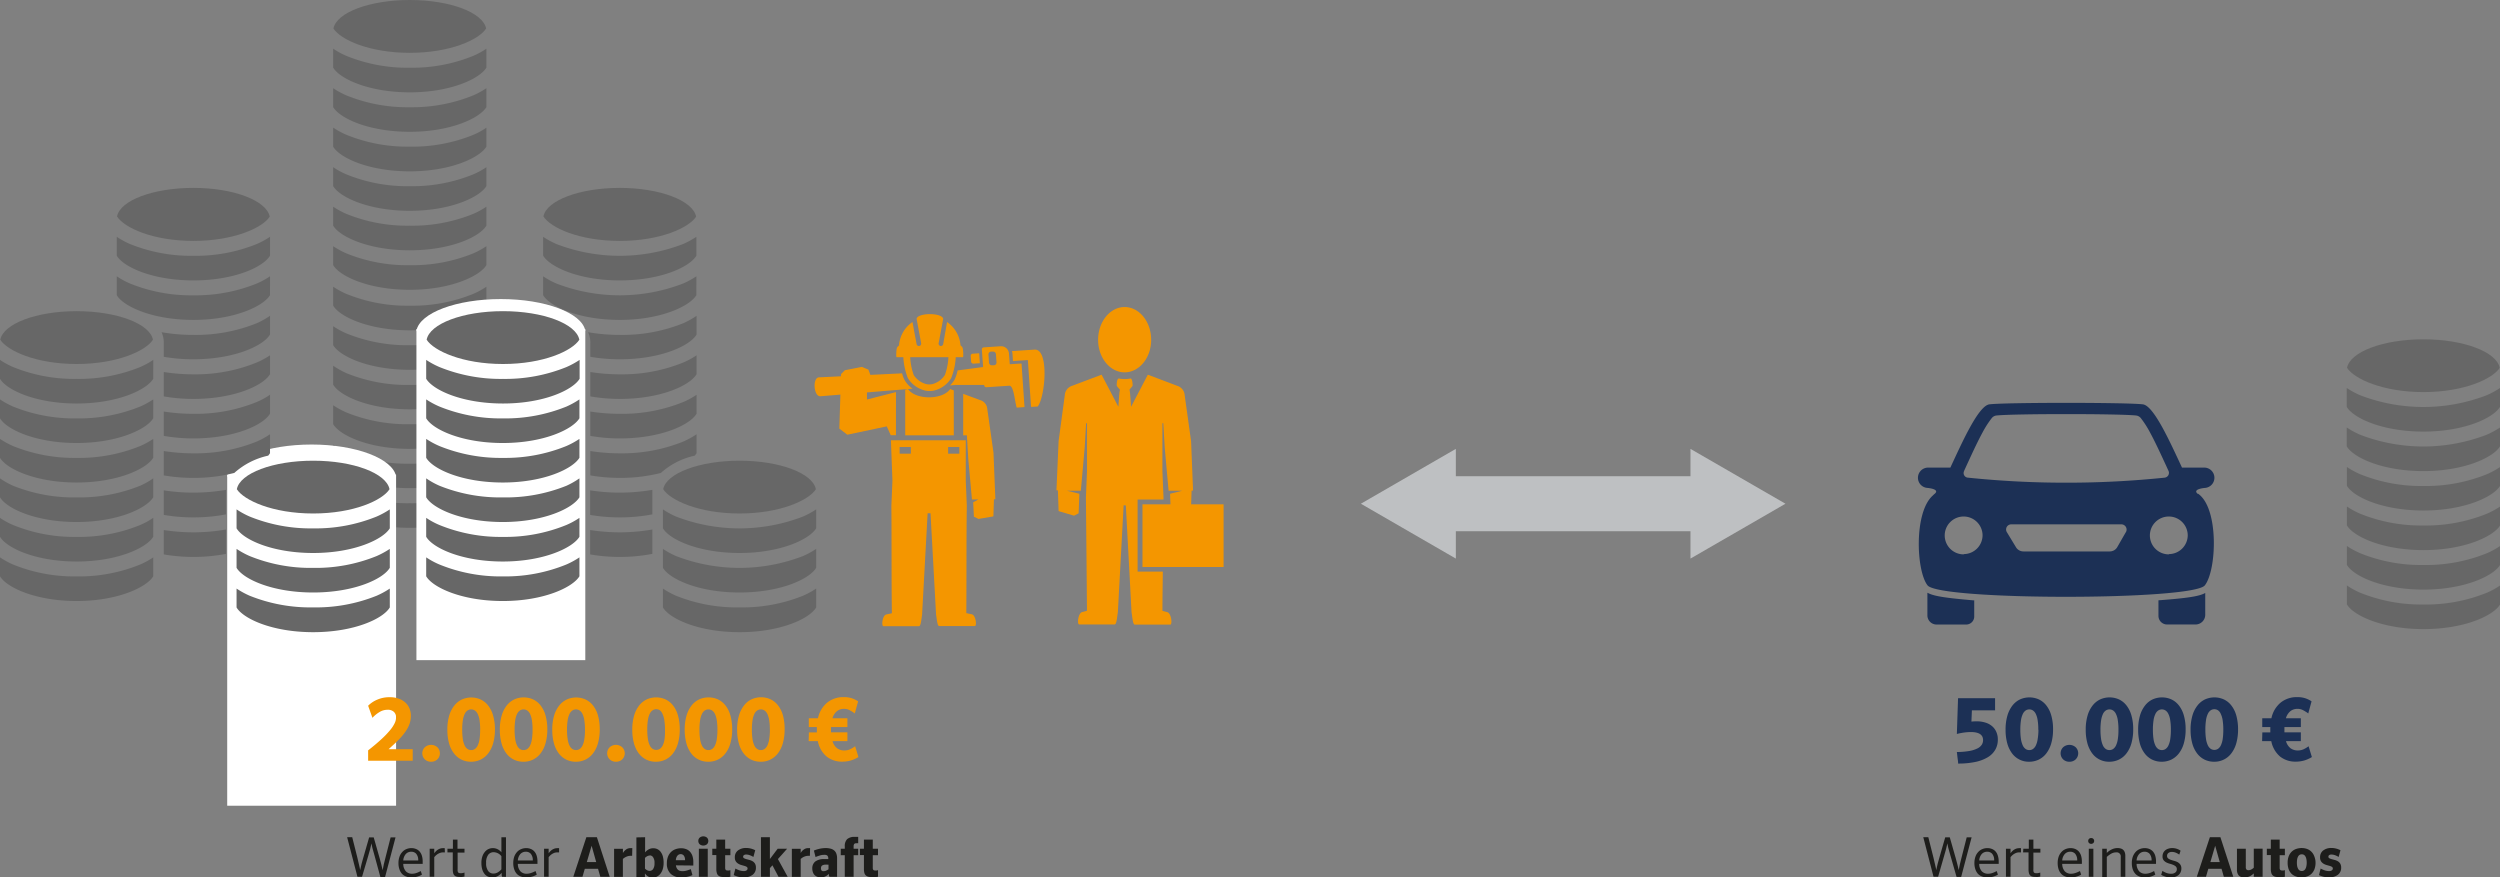 <svg xmlns="http://www.w3.org/2000/svg" viewBox="0 0 545.53 191.47"><rect x="0" y="0" width="545.53" height="191.47" fill="#808080" stroke="none"/><title>Fibel_BU_210621</title><g id="Ebene_3" data-name="Ebene 3"><path d="M89.42,49.25a35.23,35.23,0,0,1-13.84-2.58A17.63,17.63,0,0,1,72.7,45.1v4.13c1.44,2.44,7.76,5.39,16.72,5.39s15.29-2.95,16.72-5.39V45.1a17.86,17.86,0,0,1-2.87,1.57A35.28,35.28,0,0,1,89.42,49.25Z" style="fill:#676767"/><path d="M89.42,11.53c8.85,0,15.12-2.88,16.66-5.31C105.39,2.74,98.2,0,89.42,0s-16,2.74-16.66,6.22C74.3,8.65,80.57,11.53,89.42,11.53Z" style="fill:#676767"/><path d="M89.42,20.15c9,0,15.29-3,16.72-5.4V10.62a17.11,17.11,0,0,1-2.87,1.57,35.27,35.27,0,0,1-13.85,2.59,35.22,35.22,0,0,1-13.84-2.59,17.63,17.63,0,0,1-2.88-1.57v4.13C74.14,17.19,80.46,20.15,89.42,20.15Z" style="fill:#676767"/><path d="M89.42,57.87a35.23,35.23,0,0,1-13.84-2.58,18.42,18.42,0,0,1-2.88-1.57v4.13c1.44,2.44,7.76,5.39,16.72,5.39s15.29-3,16.72-5.39V53.72a17.86,17.86,0,0,1-2.87,1.57A35.28,35.28,0,0,1,89.42,57.87Z" style="fill:#676767"/><path d="M103.27,20.81A35.27,35.27,0,0,1,89.42,23.4a35.22,35.22,0,0,1-13.84-2.59,17.63,17.63,0,0,1-2.88-1.57v4.13c1.44,2.44,7.76,5.39,16.72,5.39s15.29-3,16.72-5.39V19.24A17.11,17.11,0,0,1,103.27,20.81Z" style="fill:#676767"/><path d="M89.42,32a35.22,35.22,0,0,1-13.84-2.59,17.63,17.63,0,0,1-2.88-1.57V32c1.44,2.44,7.76,5.39,16.72,5.39s15.29-3,16.72-5.39V27.86a17.11,17.11,0,0,1-2.87,1.57A35.27,35.27,0,0,1,89.42,32Z" style="fill:#676767"/><path d="M89.42,40.63a35.23,35.23,0,0,1-13.84-2.58,17.63,17.63,0,0,1-2.88-1.57v4.13C74.14,43.05,80.46,46,89.42,46s15.29-3,16.72-5.39V36.48a17.11,17.11,0,0,1-2.87,1.57A35.28,35.28,0,0,1,89.42,40.63Z" style="fill:#676767"/><path d="M89.42,101.19a35.41,35.41,0,0,1-13.84-2.58A18.42,18.42,0,0,1,72.7,97v4.12c1.44,2.45,7.76,5.4,16.72,5.4s15.29-3,16.72-5.4V97a17.86,17.86,0,0,1-2.87,1.57A35.46,35.46,0,0,1,89.42,101.19Z" style="fill:#676767"/><path d="M89.42,72.08c9,0,15.29-3,16.72-5.39V62.56a17.11,17.11,0,0,1-2.87,1.57,35.28,35.28,0,0,1-13.85,2.58,35.23,35.23,0,0,1-13.84-2.58,17.63,17.63,0,0,1-2.88-1.57v4.13C74.14,69.13,80.46,72.08,89.42,72.08Z" style="fill:#676767"/><path d="M89.42,109.81a35.41,35.41,0,0,1-13.84-2.58,18.42,18.42,0,0,1-2.88-1.57v4.12c1.44,2.45,7.76,5.4,16.72,5.4s15.29-3,16.72-5.4v-4.12a17.86,17.86,0,0,1-2.87,1.57A35.46,35.46,0,0,1,89.42,109.81Z" style="fill:#676767"/><path d="M103.27,72.75a35.28,35.28,0,0,1-13.85,2.58,35.23,35.23,0,0,1-13.84-2.58,18.42,18.42,0,0,1-2.88-1.57v4.13c1.44,2.44,7.76,5.39,16.72,5.39s15.29-3,16.72-5.39V71.18A17.86,17.86,0,0,1,103.27,72.75Z" style="fill:#676767"/><path d="M89.42,84a35.23,35.23,0,0,1-13.84-2.58A18.42,18.42,0,0,1,72.7,79.8v4.13c1.44,2.44,7.76,5.39,16.72,5.39s15.29-2.95,16.72-5.39V79.8a17.86,17.86,0,0,1-2.87,1.57A35.28,35.28,0,0,1,89.42,84Z" style="fill:#676767"/><path d="M89.42,92.57A35.41,35.41,0,0,1,75.58,90a18.42,18.42,0,0,1-2.88-1.57v4.12c1.44,2.45,7.76,5.4,16.72,5.4s15.29-3,16.72-5.4V88.42A17.86,17.86,0,0,1,103.27,90,35.46,35.46,0,0,1,89.42,92.57Z" style="fill:#676767"/><path d="M109.29,78c9.79,0,16.73-3.18,18.43-5.86-.77-3.85-8.72-6.88-18.43-6.88s-17.66,3-18.42,6.88C92.57,74.83,99.5,78,109.29,78Z" style="fill:#fff"/><rect x="90.87" y="71.8" width="36.85" height="72.25" style="fill:#fff"/><path d="M68,109.79c9.79,0,16.73-3.19,18.43-5.87C85.66,100.07,77.71,97,68,97s-17.65,3-18.42,6.88C51.28,106.6,58.22,109.79,68,109.79Z" style="fill:#fff"/><rect x="49.58" y="103.57" width="36.85" height="72.25" style="fill:#fff"/><path d="M58.92,86.14v4.13c-1.43,2.45-7.76,5.4-16.72,5.4a37.59,37.59,0,0,1-6.46-.55V89.8a41.14,41.14,0,0,0,6.46.5,35.31,35.31,0,0,0,13.85-2.59A16.8,16.8,0,0,0,58.92,86.14Z" style="fill:#676767"/><path d="M49.31,112.24a36.6,36.6,0,0,1-7.11.66,37.64,37.64,0,0,1-6.46-.54V107a41.86,41.86,0,0,0,13.57-.11Z" style="fill:#676767"/><path d="M42.2,52.57c8.85,0,15.12-2.88,16.66-5.3C58.17,43.78,51,41,42.2,41s-16,2.74-16.66,6.23C27.08,49.69,33.35,52.57,42.2,52.57Z" style="fill:#676767"/><path d="M42.2,61.19c9,0,15.28-2.95,16.72-5.4V51.67a17.86,17.86,0,0,1-2.87,1.57A35.46,35.46,0,0,1,42.2,55.82a35.46,35.46,0,0,1-13.85-2.58,17.86,17.86,0,0,1-2.87-1.57v4.12C26.91,58.24,33.24,61.19,42.2,61.19Z" style="fill:#676767"/><path d="M49.31,115.54v5.32a36.56,36.56,0,0,1-7.11.67,37.59,37.59,0,0,1-6.46-.55v-5.32a42.38,42.38,0,0,0,6.46.5A40.89,40.89,0,0,0,49.31,115.54Z" style="fill:#676767"/><path d="M58.92,94.76v4.13a3.75,3.75,0,0,1-.4.54,16.18,16.18,0,0,0-7.39,3.77,35.43,35.43,0,0,1-8.93,1.08,37.64,37.64,0,0,1-6.46-.54V98.42a41.14,41.14,0,0,0,6.46.5,35.49,35.49,0,0,0,13.85-2.58A17.53,17.53,0,0,0,58.92,94.76Z" style="fill:#676767"/><path d="M56.05,61.86A35.46,35.46,0,0,1,42.2,64.44a35.46,35.46,0,0,1-13.85-2.58,17.86,17.86,0,0,1-2.87-1.57v4.12c1.43,2.45,7.76,5.4,16.72,5.4s15.28-3,16.72-5.4V60.29A17.86,17.86,0,0,1,56.05,61.86Z" style="fill:#676767"/><path d="M58.92,68.91V73c-1.43,2.44-7.76,5.4-16.72,5.4a37.64,37.64,0,0,1-6.46-.54V74.7a6.57,6.57,0,0,0-.1-1,5.18,5.18,0,0,0-.39-1.21,40.22,40.22,0,0,0,7,.59,35.49,35.49,0,0,0,13.85-2.58A18.3,18.3,0,0,0,58.92,68.91Z" style="fill:#676767"/><path d="M58.92,77.53v4.12c-1.43,2.45-7.76,5.4-16.72,5.4a37.59,37.59,0,0,1-6.46-.55V81.18a41.14,41.14,0,0,0,6.46.5,35.31,35.31,0,0,0,13.85-2.59A17.51,17.51,0,0,0,58.92,77.53Z" style="fill:#676767"/><path d="M16.72,117.16a35.27,35.27,0,0,1-13.85-2.59A16.43,16.43,0,0,1,0,113v4.13c1.44,2.44,7.76,5.4,16.72,5.4s15.29-3,16.72-5.4V113a16.43,16.43,0,0,1-2.87,1.57A35.27,35.27,0,0,1,16.72,117.16Z" style="fill:#676767"/><path d="M16.72,79.43c8.85,0,15.12-2.88,16.66-5.3-.69-3.49-7.88-6.23-16.66-6.23S.75,70.64.06,74.13C1.6,76.55,7.87,79.43,16.72,79.43Z" style="fill:#676767"/><path d="M16.72,88.05c9,0,15.29-3,16.72-5.4V78.53a17.86,17.86,0,0,1-2.87,1.57,35.46,35.46,0,0,1-13.85,2.58A35.46,35.46,0,0,1,2.87,80.1,17.86,17.86,0,0,1,0,78.53v4.12C1.44,85.1,7.76,88.05,16.72,88.05Z" style="fill:#676767"/><path d="M16.72,125.78a35.27,35.27,0,0,1-13.85-2.59A17.11,17.11,0,0,1,0,121.62v4.13c1.44,2.44,7.76,5.4,16.72,5.4s15.29-3,16.72-5.4v-4.13a17.11,17.11,0,0,1-2.87,1.57A35.27,35.27,0,0,1,16.72,125.78Z" style="fill:#676767"/><path d="M30.57,88.72A35.46,35.46,0,0,1,16.72,91.3,35.46,35.46,0,0,1,2.87,88.72,17.86,17.86,0,0,1,0,87.15v4.12c1.44,2.45,7.76,5.4,16.72,5.4s15.29-3,16.72-5.4V87.15A17.86,17.86,0,0,1,30.57,88.72Z" style="fill:#676767"/><path d="M16.72,99.92A35.46,35.46,0,0,1,2.87,97.34,17.86,17.86,0,0,1,0,95.77v4.12c1.44,2.45,7.76,5.4,16.72,5.4s15.29-3,16.72-5.4V95.77a17.86,17.86,0,0,1-2.87,1.57A35.46,35.46,0,0,1,16.72,99.92Z" style="fill:#676767"/><path d="M16.72,108.54A35.46,35.46,0,0,1,2.87,106,17.12,17.12,0,0,1,0,104.38v4.13c1.44,2.45,7.76,5.4,16.72,5.4s15.29-3,16.72-5.4v-4.13A17.12,17.12,0,0,1,30.57,106,35.46,35.46,0,0,1,16.72,108.54Z" style="fill:#676767"/><path d="M68.34,112.05c8.85,0,15.12-2.88,16.66-5.3-.7-3.48-7.89-6.22-16.66-6.22s-16,2.74-16.66,6.22C53.21,109.17,59.49,112.05,68.34,112.05Z" style="fill:#676767"/><path d="M68.34,120.67c9,0,15.28-3,16.72-5.39v-4.13a18.42,18.42,0,0,1-2.88,1.57,35.26,35.26,0,0,1-13.84,2.58,35.28,35.28,0,0,1-13.85-2.58,17.86,17.86,0,0,1-2.87-1.57v4.13C53.05,117.72,59.37,120.67,68.34,120.67Z" style="fill:#676767"/><path d="M82.18,121.34a35.26,35.26,0,0,1-13.84,2.58,35.28,35.28,0,0,1-13.85-2.58,17.86,17.86,0,0,1-2.87-1.57v4.13c1.43,2.44,7.75,5.39,16.72,5.39s15.28-2.95,16.72-5.39v-4.13A18.42,18.42,0,0,1,82.18,121.34Z" style="fill:#676767"/><path d="M68.34,132.54A35.46,35.46,0,0,1,54.49,130a17.86,17.86,0,0,1-2.87-1.57v4.12c1.43,2.45,7.75,5.4,16.72,5.4s15.28-2.95,16.72-5.4v-4.12A18.42,18.42,0,0,1,82.18,130,35.44,35.44,0,0,1,68.34,132.54Z" style="fill:#676767"/><path d="M152,86.14v4.13c-1.43,2.45-7.76,5.4-16.72,5.4a37.59,37.59,0,0,1-6.46-.55V89.8a41,41,0,0,0,6.46.5,35.31,35.31,0,0,0,13.85-2.59A17.19,17.19,0,0,0,152,86.14Z" style="fill:#676767"/><path d="M142.35,112.24a36.6,36.6,0,0,1-7.11.66,37.64,37.64,0,0,1-6.46-.54V107a41.86,41.86,0,0,0,13.57-.11Z" style="fill:#676767"/><path d="M135.24,52.57c8.85,0,15.12-2.88,16.66-5.3C151.21,43.78,144,41,135.24,41s-16,2.74-16.66,6.23C120.12,49.69,126.39,52.57,135.24,52.57Z" style="fill:#676767"/><path d="M135.24,61.19c9,0,15.28-2.95,16.72-5.4V51.67a18.42,18.42,0,0,1-2.88,1.57,38.44,38.44,0,0,1-27.69,0,17.86,17.86,0,0,1-2.87-1.57v4.12C120,58.24,126.28,61.19,135.24,61.19Z" style="fill:#676767"/><path d="M142.35,115.54v5.32a36.56,36.56,0,0,1-7.11.67,37.59,37.59,0,0,1-6.46-.55v-5.32a42.28,42.28,0,0,0,6.46.5A40.89,40.89,0,0,0,142.35,115.54Z" style="fill:#676767"/><path d="M152,94.76v4.13a3.75,3.75,0,0,1-.4.54,16.18,16.18,0,0,0-7.39,3.77,35.43,35.43,0,0,1-8.93,1.08,37.64,37.64,0,0,1-6.46-.54V98.42a41,41,0,0,0,6.46.5,35.49,35.49,0,0,0,13.85-2.58A18,18,0,0,0,152,94.76Z" style="fill:#676767"/><path d="M149.08,61.86a38.44,38.44,0,0,1-27.69,0,17.86,17.86,0,0,1-2.87-1.57v4.12c1.43,2.45,7.76,5.4,16.72,5.4s15.28-3,16.72-5.4V60.29A18.42,18.42,0,0,1,149.08,61.86Z" style="fill:#676767"/><path d="M152,68.91V73c-1.43,2.44-7.76,5.4-16.72,5.4a37.64,37.64,0,0,1-6.46-.54V74.7a6.57,6.57,0,0,0-.1-1,5.18,5.18,0,0,0-.39-1.21,40.14,40.14,0,0,0,7,.59,35.49,35.49,0,0,0,13.85-2.58A18.76,18.76,0,0,0,152,68.91Z" style="fill:#676767"/><path d="M152,77.53v4.12c-1.43,2.45-7.76,5.4-16.72,5.4a37.59,37.59,0,0,1-6.46-.55V81.18a41,41,0,0,0,6.46.5,35.31,35.31,0,0,0,13.85-2.59A17.93,17.93,0,0,0,152,77.53Z" style="fill:#676767"/><path d="M109.76,117.16a35.27,35.27,0,0,1-13.85-2.59A16.43,16.43,0,0,1,93,113v4.13c1.43,2.44,7.76,5.4,16.72,5.4s15.28-3,16.72-5.4V113a16.91,16.91,0,0,1-2.88,1.57A35.22,35.22,0,0,1,109.76,117.16Z" style="fill:#676767"/><path d="M109.76,79.43c8.85,0,15.12-2.88,16.66-5.3-.69-3.49-7.89-6.23-16.66-6.23s-16,2.74-16.66,6.23C94.64,76.55,100.91,79.43,109.76,79.43Z" style="fill:#676767"/><path d="M109.76,88.05c9,0,15.28-3,16.72-5.4V78.53a18.42,18.42,0,0,1-2.88,1.57,35.41,35.41,0,0,1-13.84,2.58A35.46,35.46,0,0,1,95.91,80.1,17.86,17.86,0,0,1,93,78.53v4.12C94.47,85.1,100.8,88.05,109.76,88.05Z" style="fill:#676767"/><path d="M109.76,125.78a35.27,35.27,0,0,1-13.85-2.59A17.11,17.11,0,0,1,93,121.62v4.13c1.43,2.44,7.76,5.4,16.72,5.4s15.28-3,16.72-5.4v-4.13a17.63,17.63,0,0,1-2.88,1.57A35.22,35.22,0,0,1,109.76,125.78Z" style="fill:#676767"/><path d="M123.6,88.72a35.41,35.41,0,0,1-13.84,2.58,35.46,35.46,0,0,1-13.85-2.58A17.86,17.86,0,0,1,93,87.15v4.12c1.43,2.45,7.76,5.4,16.72,5.4s15.28-3,16.72-5.4V87.15A18.42,18.42,0,0,1,123.6,88.72Z" style="fill:#676767"/><path d="M109.76,99.92a35.46,35.46,0,0,1-13.85-2.58A17.86,17.86,0,0,1,93,95.77v4.12c1.43,2.45,7.76,5.4,16.72,5.4s15.28-3,16.72-5.4V95.77a18.42,18.42,0,0,1-2.88,1.57A35.41,35.41,0,0,1,109.76,99.92Z" style="fill:#676767"/><path d="M109.76,108.54A35.46,35.46,0,0,1,95.91,106,17.12,17.12,0,0,1,93,104.38v4.13c1.43,2.45,7.76,5.4,16.72,5.4s15.28-3,16.72-5.4v-4.13A17.64,17.64,0,0,1,123.6,106,35.41,35.41,0,0,1,109.76,108.54Z" style="fill:#676767"/><path d="M528.81,123.29A35.41,35.41,0,0,1,515,120.71a18.42,18.42,0,0,1-2.88-1.57v4.12c1.44,2.45,7.76,5.4,16.72,5.4s15.29-3,16.72-5.4v-4.12a17.86,17.86,0,0,1-2.87,1.57A35.46,35.46,0,0,1,528.81,123.29Z" style="fill:#676767"/><path d="M528.81,85.56c8.85,0,15.12-2.88,16.66-5.3-.69-3.48-7.88-6.22-16.66-6.22s-16,2.74-16.66,6.22C513.69,82.68,520,85.56,528.81,85.56Z" style="fill:#676767"/><path d="M528.81,94.18c9,0,15.29-3,16.72-5.39V84.66a17.86,17.86,0,0,1-2.87,1.57,38.44,38.44,0,0,1-27.69,0,18.42,18.42,0,0,1-2.88-1.57v4.13C513.53,91.23,519.85,94.18,528.81,94.18Z" style="fill:#676767"/><path d="M528.81,131.91A35.41,35.41,0,0,1,515,129.33a17.64,17.64,0,0,1-2.88-1.58v4.13c1.44,2.45,7.76,5.4,16.72,5.4s15.29-2.95,16.72-5.4v-4.13a17.12,17.12,0,0,1-2.87,1.58A35.46,35.46,0,0,1,528.81,131.91Z" style="fill:#676767"/><path d="M542.66,94.85a38.44,38.44,0,0,1-27.69,0,18.42,18.42,0,0,1-2.88-1.57V97.4c1.44,2.45,7.76,5.4,16.72,5.4s15.29-3,16.72-5.4V93.28A17.86,17.86,0,0,1,542.66,94.85Z" style="fill:#676767"/><path d="M528.81,106.05A35.41,35.41,0,0,1,515,103.47a18.42,18.42,0,0,1-2.88-1.57V106c1.44,2.45,7.76,5.4,16.72,5.4s15.29-3,16.72-5.4V101.9a17.86,17.86,0,0,1-2.87,1.57A35.46,35.46,0,0,1,528.81,106.05Z" style="fill:#676767"/><path d="M528.81,114.67A35.41,35.41,0,0,1,515,112.09a18.42,18.42,0,0,1-2.88-1.57v4.12c1.44,2.45,7.76,5.4,16.72,5.4s15.29-3,16.72-5.4v-4.12a17.86,17.86,0,0,1-2.87,1.57A35.46,35.46,0,0,1,528.81,114.67Z" style="fill:#676767"/><path d="M161.38,112.05c8.85,0,15.12-2.88,16.66-5.3-.7-3.48-7.89-6.22-16.66-6.22s-16,2.74-16.66,6.22C146.25,109.17,152.52,112.05,161.38,112.05Z" style="fill:#676767"/><path d="M161.38,120.67c9,0,15.28-3,16.72-5.39v-4.13a18.42,18.42,0,0,1-2.88,1.57,38.44,38.44,0,0,1-27.69,0,17.86,17.86,0,0,1-2.87-1.57v4.13C146.09,117.72,152.41,120.67,161.38,120.67Z" style="fill:#676767"/><path d="M175.22,121.34a38.44,38.44,0,0,1-27.69,0,17.86,17.86,0,0,1-2.87-1.57v4.13c1.43,2.44,7.75,5.39,16.72,5.39s15.28-2.95,16.72-5.39v-4.13A18.42,18.42,0,0,1,175.22,121.34Z" style="fill:#676767"/><path d="M161.38,132.54A35.46,35.46,0,0,1,147.53,130a17.86,17.86,0,0,1-2.87-1.57v4.12c1.43,2.45,7.75,5.4,16.72,5.4s15.28-2.95,16.72-5.4v-4.12a18.42,18.42,0,0,1-2.88,1.57A35.44,35.44,0,0,1,161.38,132.54Z" style="fill:#676767"/><path d="M214.53,80.09l-5.57.74a8,8,0,0,1-.66,2,5.56,5.56,0,0,1-1,1.27l1.17-.1h6.3v.11a.44.44,0,0,0,.46.39l5-.33c1-.06,1.18,3.36,1.63,4.78l1.7-.12-.65-9.51-2.57.16-.17-2.36a1.71,1.71,0,0,0-1.84-1.56l-3.68.24a.44.44,0,0,0-.4.45l.27,3.79Zm-17.68,1.38-18.1.87c-1.51,0-1.21,4.25.28,4.13l20.1-1.66a5.92,5.92,0,0,1-1.77-1.94,6.14,6.14,0,0,1-.51-1.4Zm29.58,7.24-1.44.08-.7-10.22-3.25.22-.11-1.67a2,2,0,0,0-.12-.5l4.94-.33c3.25-.21,2.33,10.43.68,12.42ZM213.67,77.09l.15,2.17-1.4.09a.48.48,0,0,1-.51-.43l-.09-1.25a.46.46,0,0,1,.45-.49l1.4-.09Zm3-.37a.61.61,0,0,1,.65.55l.13,1.81a.6.6,0,0,1-.57.63l-.41,0a.6.6,0,0,1-.65-.54l-.13-1.82a.6.6,0,0,1,.57-.62Z" style="fill:#f49600;fill-rule:evenodd"/><path d="M205.82,75.08a.5.5,0,0,1-1-.17l1-5.35c-.26-1.35-5.55-1.35-5.81,0l1,5.35a.5.5,0,0,1-1,.17l-.9-4.81a6.81,6.81,0,0,0-2.92,4.92c0,.49-.46.19-.56,1.16a8.84,8.84,0,0,0-.05,1.36.43.43,0,0,0,.08.24h14.45a.43.43,0,0,0,.08-.24,8.84,8.84,0,0,0-.05-1.36c-.1-1-.53-.67-.56-1.16a6.81,6.81,0,0,0-2.92-4.92Z" style="fill:#f49600;fill-rule:evenodd"/><path d="M206.89,97.54h2.45V99h-2.45V97.54Zm-8.76-12.65-.6.16V95h10.6V85.19l-.79-.3c-1.68,2.42-7.53,2.42-9.21,0Zm-2.62.67-6.33,1.62,0-3.67,1-1-.68-1.85-1.42-.6-3.72.73-.83.84-.06,1.74-.32,10.16,1.75,1.33,8.61-1.82.86,1.93h1.14V85.56Zm-1.1,10.51.33,8.81-.23,5.52c.07,7.62,0,15.78.11,23.42l-1.29.28c-.82.33-1,2.51-.58,2.54h7.79c.41,0,.51-1.5.67-2.52L202.42,112h.63l1.21,22.09c.17,1,.26,2.52.68,2.52h7.79c.45,0,.23-2.21-.58-2.54l-1.29-.28c.06-7.64,0-15.8.11-23.42l-.23-5.52V96.07ZM211,95.12V95h-.82V85.94l3.67,1.36a2.17,2.17,0,0,1,1.54,1.6l1.4,9.86.41,10.19h-.31l-.12,3.73-3.25.56-1-.49-.16-3.14,1.14-.62-1.41,0-.8-8.88-.3-5Zm-14.69,2.42h2.45V99h-2.45V97.54Zm12.26-20.12a14.58,14.58,0,0,1-1,5.08,6.07,6.07,0,0,1-3.82,2.74,4.65,4.65,0,0,1-1.82,0,6.12,6.12,0,0,1-3.83-2.74,14.59,14.59,0,0,1-1-5.08h1.5a13.64,13.64,0,0,0,.78,4.41,4.68,4.68,0,0,0,2.8,2,3.57,3.57,0,0,0,1.22,0,4.69,4.69,0,0,0,2.79-2,13.37,13.37,0,0,0,.78-4.41Z" style="fill:#f49600;fill-rule:evenodd"/><path d="M245.67,110.29l1.25,23.33c.18,1.08.27,2.67.7,2.67h7.76c.46,0,.24-2.34-.6-2.69l-1.12-.3c0-2.8.05-5.67.08-8.57h-5.5V109h5.65v-.47l-.24-5.84,0-10.34h.2l.31,5.35.84,9.38,3,0-2.67.66.08,2.31h-6.11v13.67H267V110.05h-7.08l.1-3h.32l-.43-10.77-1.45-10.41a2.31,2.31,0,0,0-1.6-1.69l-6.39-2.42-3.65,7c-.09-.86-.19-3-.3-3.47,0-.11-.07-.24,0-.34s.61-.64.63-.81c0-.44-.06-1.57-.47-1.55a6.29,6.29,0,0,1-2.52,0c-.41,0-.51,1.11-.47,1.55,0,.17.52.68.64.81a.37.37,0,0,1,0,.34c-.11.52-.21,2.61-.29,3.47l-3.66-7L234,84.17a2.3,2.3,0,0,0-1.6,1.69L231,96.27,230.53,107h.32l.15,4.53,3.37,1,1-.52.16-4.26-2.68-.66,3,0,.84-9.38.31-5.35h.2l0,10.34-.24,5.84c.08,8.05.16,16.67.23,24.73l-1.11.3c-.85.35-1.07,2.65-.6,2.69h7.75c.43,0,.53-1.59.7-2.67l1.26-23.33Zm5.53-36.14c0,3.92-2.59,7.1-5.79,7.1s-5.79-3.18-5.79-7.1S242.21,67,245.41,67,251.2,70.22,251.2,74.15Z" style="fill:#f49600;fill-rule:evenodd"/><path d="M471,131v3.38a1.88,1.88,0,0,0,1.89,1.89h6.19a2.12,2.12,0,0,0,2.13-2.12v-4.76c-1.3.74-3.92,1.13-10,1.59A1.56,1.56,0,0,0,471,131Zm-50.42-1.61v4.89a2,2,0,0,0,2,2h6.47a1.75,1.75,0,0,0,1.75-1.75V131a1.56,1.56,0,0,0-.21,0C424.54,130.48,421.92,130.09,420.62,129.35Zm59-21.62h0c-1.31-1.07,1.56-1.3,1.56-1.3a2.22,2.22,0,0,0,0-4.43h-5c-2.63-5.62-6.15-13.52-8.55-13.81-3.63-.43-29.84-.43-33.47,0-2.39.29-5.91,8.18-8.53,13.81h-5a2.22,2.22,0,0,0,0,4.43s2.87.23,1.56,1.3a4.29,4.29,0,0,0-.43.4c-4.1,3.69-3.57,16.41-1.11,19.56,2.62,3.34,57.9,3.33,60.51,0S484.22,110.87,479.64,107.73Zm-51-5,.6-1.31c1.08-2.34,2.29-5,3.45-7.12a21.06,21.06,0,0,1,2-3.11,1.52,1.52,0,0,1,1-.56c3.95-.41,26.55-.41,30.51,0a1.57,1.57,0,0,1,1,.55,21.06,21.06,0,0,1,2,3.11c1.16,2.13,2.38,4.79,3.46,7.12l.6,1.31a1.05,1.05,0,0,1-.84,1.47,207.56,207.56,0,0,1-21.42,1.1h-.09a207.37,207.37,0,0,1-21.42-1.1A1,1,0,0,1,428.63,102.71Zm-.09,18.2a4.13,4.13,0,1,1,4.13-4.13A4.13,4.13,0,0,1,428.54,120.91Zm35.35-4.77L462,119.41a1.88,1.88,0,0,1-1.61.92H441.53a1.89,1.89,0,0,1-1.62-.92l-2-3.3a1.12,1.12,0,0,1,1-1.69h24A1.14,1.14,0,0,1,463.89,116.14Zm9.42,4.77a4.13,4.13,0,1,1,4.13-4.13A4.13,4.13,0,0,1,473.31,120.91Z" style="fill:#1c3055"/><path d="M86.43,156.56a1.6,1.6,0,0,0-.48-1.22,1.9,1.9,0,0,0-1.38-.46,3.34,3.34,0,0,0-1.76.5,6.76,6.76,0,0,0-1.54,1.26L80.33,154a6.14,6.14,0,0,1,2-1.33,6.59,6.59,0,0,1,2.71-.53,5.6,5.6,0,0,1,1.89.29,4.08,4.08,0,0,1,1.46.82,3.47,3.47,0,0,1,.94,1.29,4.19,4.19,0,0,1,.33,1.7,5.21,5.21,0,0,1-.3,1.73,7.18,7.18,0,0,1-.91,1.72,13.69,13.69,0,0,1-1.52,1.79c-.6.61-1.31,1.26-2.13,2h5.26V166H80.33v-2.26c1.18-.92,2.15-1.75,2.93-2.47a20.09,20.09,0,0,0,1.87-1.95,7.39,7.39,0,0,0,1-1.53A3,3,0,0,0,86.43,156.56Z" style="fill:#f49600"/><path d="M94.07,166.22a1.9,1.9,0,0,1-1.38-.53,1.86,1.86,0,0,1,0-2.62,2.06,2.06,0,0,1,2.76,0,1.86,1.86,0,0,1,0,2.62A1.9,1.9,0,0,1,94.07,166.22Z" style="fill:#f49600"/><path d="M108,159.14a10.83,10.83,0,0,1-.39,3.06,6.53,6.53,0,0,1-1.09,2.21,4.73,4.73,0,0,1-1.65,1.35,4.81,4.81,0,0,1-2.09.46,4.74,4.74,0,0,1-2.06-.45,4.61,4.61,0,0,1-1.63-1.33A6.4,6.4,0,0,1,98,162.25a11.1,11.1,0,0,1-.38-3,10.83,10.83,0,0,1,.39-3.06A6.44,6.44,0,0,1,99.11,154a4.6,4.6,0,0,1,1.65-1.35,5,5,0,0,1,4.15,0,4.5,4.5,0,0,1,1.63,1.33,6.22,6.22,0,0,1,1.07,2.19A10.63,10.63,0,0,1,108,159.14Zm-3.22.1a13.28,13.28,0,0,0-.14-2.07,4.48,4.48,0,0,0-.4-1.37,1.86,1.86,0,0,0-.62-.76,1.45,1.45,0,0,0-1.6,0,1.86,1.86,0,0,0-.62.76,4.78,4.78,0,0,0-.4,1.37,13.28,13.28,0,0,0-.14,2.07,13.46,13.46,0,0,0,.14,2.07,5,5,0,0,0,.4,1.37,1.93,1.93,0,0,0,.62.76,1.45,1.45,0,0,0,1.6,0,1.93,1.93,0,0,0,.62-.76,4.66,4.66,0,0,0,.4-1.37A13.46,13.46,0,0,0,104.77,159.24Z" style="fill:#f49600"/><path d="M119.43,159.14a10.83,10.83,0,0,1-.39,3.06,6.53,6.53,0,0,1-1.09,2.21,4.6,4.6,0,0,1-3.74,1.81,4.71,4.71,0,0,1-2.06-.45,4.61,4.61,0,0,1-1.63-1.33,6.4,6.4,0,0,1-1.07-2.19,11.1,11.1,0,0,1-.38-3,10.83,10.83,0,0,1,.39-3.06,6.44,6.44,0,0,1,1.09-2.21,4.6,4.6,0,0,1,1.65-1.35,5,5,0,0,1,4.15,0,4.5,4.5,0,0,1,1.63,1.33,6.22,6.22,0,0,1,1.07,2.19A11,11,0,0,1,119.43,159.14Zm-3.22.1a13.28,13.28,0,0,0-.14-2.07,4.78,4.78,0,0,0-.4-1.37,1.86,1.86,0,0,0-.62-.76,1.45,1.45,0,0,0-1.6,0,1.86,1.86,0,0,0-.62.76,4.78,4.78,0,0,0-.4,1.37,13.28,13.28,0,0,0-.14,2.07,13.46,13.46,0,0,0,.14,2.07,5,5,0,0,0,.4,1.37,1.93,1.93,0,0,0,.62.76,1.45,1.45,0,0,0,1.6,0,1.93,1.93,0,0,0,.62-.76,5,5,0,0,0,.4-1.37A13.46,13.46,0,0,0,116.21,159.24Z" style="fill:#f49600"/><path d="M130.87,159.14a10.83,10.83,0,0,1-.39,3.06,6.53,6.53,0,0,1-1.09,2.21,4.6,4.6,0,0,1-3.74,1.81,4.71,4.71,0,0,1-2.06-.45,4.61,4.61,0,0,1-1.63-1.33,6.4,6.4,0,0,1-1.07-2.19,11.1,11.1,0,0,1-.38-3,10.83,10.83,0,0,1,.39-3.06A6.44,6.44,0,0,1,122,154a4.6,4.6,0,0,1,1.65-1.35,5,5,0,0,1,4.15,0,4.5,4.5,0,0,1,1.63,1.33,6.22,6.22,0,0,1,1.07,2.19A11,11,0,0,1,130.87,159.14Zm-3.22.1a13.28,13.28,0,0,0-.14-2.07,4.78,4.78,0,0,0-.4-1.37,1.86,1.86,0,0,0-.62-.76,1.45,1.45,0,0,0-1.6,0,1.86,1.86,0,0,0-.62.76,4.78,4.78,0,0,0-.4,1.37,13.28,13.28,0,0,0-.14,2.07,13.46,13.46,0,0,0,.14,2.07,5,5,0,0,0,.4,1.37,1.93,1.93,0,0,0,.62.76,1.45,1.45,0,0,0,1.6,0,1.93,1.93,0,0,0,.62-.76,5,5,0,0,0,.4-1.37A13.46,13.46,0,0,0,127.65,159.24Z" style="fill:#f49600"/><path d="M134.41,166.22a1.9,1.9,0,0,1-1.38-.53,1.86,1.86,0,0,1,0-2.62,2.06,2.06,0,0,1,2.76,0,1.86,1.86,0,0,1,0,2.62A1.9,1.9,0,0,1,134.41,166.22Z" style="fill:#f49600"/><path d="M148.33,159.14a10.83,10.83,0,0,1-.39,3.06,6.53,6.53,0,0,1-1.09,2.21,4.6,4.6,0,0,1-3.74,1.81,4.71,4.71,0,0,1-2.06-.45,4.61,4.61,0,0,1-1.63-1.33,6.4,6.4,0,0,1-1.07-2.19,11.1,11.1,0,0,1-.38-3,10.83,10.83,0,0,1,.39-3.06,6.44,6.44,0,0,1,1.09-2.21,4.6,4.6,0,0,1,1.65-1.35,5,5,0,0,1,4.15,0,4.5,4.5,0,0,1,1.63,1.33,6.22,6.22,0,0,1,1.07,2.19A11,11,0,0,1,148.33,159.14Zm-3.22.1a13.28,13.28,0,0,0-.14-2.07,4.78,4.78,0,0,0-.4-1.37A1.86,1.86,0,0,0,144,155a1.45,1.45,0,0,0-1.6,0,1.86,1.86,0,0,0-.62.76,4.78,4.78,0,0,0-.4,1.37,13.28,13.28,0,0,0-.14,2.07,13.46,13.46,0,0,0,.14,2.07,5,5,0,0,0,.4,1.37,1.93,1.93,0,0,0,.62.76,1.45,1.45,0,0,0,1.6,0,1.93,1.93,0,0,0,.62-.76,5,5,0,0,0,.4-1.37A13.46,13.46,0,0,0,145.11,159.24Z" style="fill:#f49600"/><path d="M159.77,159.14a10.83,10.83,0,0,1-.39,3.06,6.53,6.53,0,0,1-1.09,2.21,4.6,4.6,0,0,1-3.74,1.81,4.71,4.71,0,0,1-2.06-.45,4.61,4.61,0,0,1-1.63-1.33,6.4,6.4,0,0,1-1.07-2.19,11.1,11.1,0,0,1-.38-3,10.83,10.83,0,0,1,.39-3.06,6.44,6.44,0,0,1,1.09-2.21,4.6,4.6,0,0,1,1.65-1.35,5,5,0,0,1,4.15,0,4.5,4.5,0,0,1,1.63,1.33,6.22,6.22,0,0,1,1.07,2.19A11,11,0,0,1,159.77,159.14Zm-3.22.1a13.28,13.28,0,0,0-.14-2.07,4.78,4.78,0,0,0-.4-1.37,1.86,1.86,0,0,0-.62-.76,1.45,1.45,0,0,0-1.6,0,1.86,1.86,0,0,0-.62.76,4.78,4.78,0,0,0-.4,1.37,13.28,13.28,0,0,0-.14,2.07,13.46,13.46,0,0,0,.14,2.07,5,5,0,0,0,.4,1.37,1.93,1.93,0,0,0,.62.76,1.45,1.45,0,0,0,1.6,0,1.93,1.93,0,0,0,.62-.76,5,5,0,0,0,.4-1.37A13.46,13.46,0,0,0,156.55,159.24Z" style="fill:#f49600"/><path d="M171.21,159.14a10.83,10.83,0,0,1-.39,3.06,6.53,6.53,0,0,1-1.09,2.21,4.6,4.6,0,0,1-3.74,1.81,4.68,4.68,0,0,1-2.06-.45,4.61,4.61,0,0,1-1.63-1.33,6.4,6.4,0,0,1-1.07-2.19,11.1,11.1,0,0,1-.38-3,10.83,10.83,0,0,1,.39-3.06,6.44,6.44,0,0,1,1.09-2.21A4.44,4.44,0,0,1,164,152.6a5,5,0,0,1,4.15,0,4.59,4.59,0,0,1,1.63,1.33,6.22,6.22,0,0,1,1.07,2.19A11,11,0,0,1,171.21,159.14Zm-3.22.1a13.28,13.28,0,0,0-.14-2.07,5.12,5.12,0,0,0-.4-1.37,1.86,1.86,0,0,0-.62-.76,1.45,1.45,0,0,0-1.6,0,1.86,1.86,0,0,0-.62.76,4.78,4.78,0,0,0-.4,1.37,13.28,13.28,0,0,0-.14,2.07,13.46,13.46,0,0,0,.14,2.07,5,5,0,0,0,.4,1.37,1.93,1.93,0,0,0,.62.76,1.45,1.45,0,0,0,1.6,0,1.93,1.93,0,0,0,.62-.76,5.36,5.36,0,0,0,.4-1.37A13.46,13.46,0,0,0,168,159.24Z" style="fill:#f49600"/><path d="M176.51,159.82h1.74V159a1.83,1.83,0,0,1,0-.34h-1.76v-1.92h2a6,6,0,0,1,2.05-3.45,5.59,5.59,0,0,1,3.57-1.17,5.43,5.43,0,0,1,1.83.27,5.72,5.72,0,0,1,1.31.65l-.72,2.64a9.85,9.85,0,0,0-1.13-.71,2.59,2.59,0,0,0-1.25-.29,2.43,2.43,0,0,0-1.5.49,3.08,3.08,0,0,0-1,1.57h3.26v1.92h-3.58v1.14h3.58v1.92h-3.24a2.86,2.86,0,0,0,1,1.56,2.61,2.61,0,0,0,1.57.48,3.09,3.09,0,0,0,1.22-.24,5.8,5.8,0,0,0,1.14-.68l.72,2.36a7.38,7.38,0,0,1-1.58.72,6.64,6.64,0,0,1-1.94.28,5.32,5.32,0,0,1-3.43-1.12,5.81,5.81,0,0,1-1.91-3.36h-2Z" style="fill:#f49600"/><path d="M81.73,186.7c-.11-.41-.2-.74-.28-1s-.14-.49-.19-.68-.08-.37-.11-.51-.06-.31-.09-.48h0c-.07.36-.16.78-.29,1.25s-.25.92-.39,1.38L79,191.33H78l-2.25-8.64h1.11L78,187.22c.1.4.17.71.23,1s.11.45.15.63.08.34.11.49.06.33.1.54h0c.09-.47.19-.92.31-1.38s.24-.88.36-1.29l1.29-4.48h1l1.29,4.53c.11.41.23.85.35,1.31s.23.9.31,1.31h0c.06-.41.15-.83.25-1.27l.33-1.33,1.16-4.55h1.07l-2.28,8.64H83Z" style="fill:#1d1d1b"/><path d="M88,188.5a2.43,2.43,0,0,0,.58,1.65,1.86,1.86,0,0,0,1.35.51,2.93,2.93,0,0,0,.93-.16,5.28,5.28,0,0,0,.95-.43l.27.78a4.26,4.26,0,0,1-1.09.46,4.38,4.38,0,0,1-1.19.16,3.16,3.16,0,0,1-1.17-.2,2.37,2.37,0,0,1-.9-.58,2.78,2.78,0,0,1-.57-1,4,4,0,0,1-.21-1.35,4.15,4.15,0,0,1,.23-1.42,2.83,2.83,0,0,1,.6-1,2.34,2.34,0,0,1,.89-.63,2.72,2.72,0,0,1,1.11-.22,2.53,2.53,0,0,1,1,.19,2,2,0,0,1,.78.55,2.46,2.46,0,0,1,.5.92,4.11,4.11,0,0,1,.17,1.27v.28a1,1,0,0,1,0,.23Zm1.75-2.64a1.56,1.56,0,0,0-1.19.49,2.31,2.31,0,0,0-.56,1.41h3.26a2.12,2.12,0,0,0-.44-1.46A1.4,1.4,0,0,0,89.76,185.86Z" style="fill:#1d1d1b"/><path d="M97.08,186l-.2,0h-.2a1.91,1.91,0,0,0-.64.11,2.85,2.85,0,0,0-1,.62l-.28.3v4.29h-1v-6.12h1v1a3.5,3.5,0,0,1,.32-.4,2.48,2.48,0,0,1,.42-.36,2.53,2.53,0,0,1,.52-.26,2.1,2.1,0,0,1,.64-.1h.19a.58.58,0,0,1,.19,0Z" style="fill:#1d1d1b"/><path d="M97.64,185.21h1.19v-2h1v2h1.53v.84H99.86v3.55a3,3,0,0,0,0,.46.75.75,0,0,0,.11.3.34.34,0,0,0,.21.14,1.08,1.08,0,0,0,.35.05,2.16,2.16,0,0,0,.46-.05,2,2,0,0,0,.37-.1v.88l-.48.08a3.37,3.37,0,0,1-.58,0,2.75,2.75,0,0,1-.7-.08,1,1,0,0,1-.46-.28,1.12,1.12,0,0,1-.26-.51,3.53,3.53,0,0,1-.08-.8v-3.68H97.64Z" style="fill:#1d1d1b"/><path d="M109.57,191.33a.83.83,0,0,1-.09-.29,4.77,4.77,0,0,1,0-.58,3,3,0,0,1-.91.74,2.35,2.35,0,0,1-1.12.27,2.28,2.28,0,0,1-1-.2,2,2,0,0,1-.74-.6,3,3,0,0,1-.49-1,4.9,4.9,0,0,1-.17-1.34,4.43,4.43,0,0,1,.2-1.42,3,3,0,0,1,.54-1,2.17,2.17,0,0,1,.79-.63,2.34,2.34,0,0,1,2.83.71v-3.29h1v7.25c0,.23,0,.42,0,.58s0,.3,0,.4a1.31,1.31,0,0,0,0,.25.53.53,0,0,0,0,.16Zm-1.9-.71a1.8,1.8,0,0,0,.93-.25,3.14,3.14,0,0,0,.81-.67v-2.87a2.2,2.2,0,0,0-1.69-.87,1.45,1.45,0,0,0-1.19.57,2.84,2.84,0,0,0-.45,1.77,2.78,2.78,0,0,0,.44,1.75A1.38,1.38,0,0,0,107.67,190.62Z" style="fill:#1d1d1b"/><path d="M113,188.5a2.43,2.43,0,0,0,.58,1.65,1.84,1.84,0,0,0,1.35.51,2.93,2.93,0,0,0,.93-.16,5.61,5.61,0,0,0,1-.43l.27.78a4.26,4.26,0,0,1-1.09.46,4.43,4.43,0,0,1-1.19.16,3.13,3.13,0,0,1-1.17-.2,2.37,2.37,0,0,1-.9-.58,2.64,2.64,0,0,1-.57-1,4,4,0,0,1-.21-1.35,4.41,4.41,0,0,1,.22-1.42,3.14,3.14,0,0,1,.6-1,2.45,2.45,0,0,1,.9-.63,2.72,2.72,0,0,1,1.11-.22,2.53,2.53,0,0,1,1,.19,2,2,0,0,1,.78.55,2.46,2.46,0,0,1,.5.92,4.11,4.11,0,0,1,.17,1.27v.28a1,1,0,0,1,0,.23Zm1.75-2.64a1.56,1.56,0,0,0-1.19.49,2.31,2.31,0,0,0-.56,1.41h3.26a2.12,2.12,0,0,0-.44-1.46A1.4,1.4,0,0,0,114.71,185.86Z" style="fill:#1d1d1b"/><path d="M122,186l-.2,0h-.2a2,2,0,0,0-.65.11,2.74,2.74,0,0,0-.54.28,2.85,2.85,0,0,0-.41.34l-.28.3v4.29h-1v-6.12h1v1a3.5,3.5,0,0,1,.32-.4,2.48,2.48,0,0,1,.42-.36,2.53,2.53,0,0,1,.52-.26,2.08,2.08,0,0,1,.63-.1h.2a.58.58,0,0,1,.19,0Z" style="fill:#1d1d1b"/><path d="M133.05,191.33H131l-.5-1.75h-2.89l-.51,1.75h-2l2.85-8.64h2.3Zm-5-3.21h2.05l-1-3.57Z" style="fill:#1d1d1b"/><path d="M137.94,186.75h-.39a2,2,0,0,0-.55.08,2.88,2.88,0,0,0-.47.19,2.58,2.58,0,0,0-.37.22l-.24.18v3.92H134v-6.12h1.93v.92a2.44,2.44,0,0,1,.69-.77,1.66,1.66,0,0,1,1-.3h.19a.47.47,0,0,1,.17,0Z" style="fill:#1d1d1b"/><path d="M140.77,182.69V186a2.55,2.55,0,0,1,.79-.66,2,2,0,0,1,1-.24,2,2,0,0,1,.92.21,1.89,1.89,0,0,1,.7.6,2.92,2.92,0,0,1,.47,1,5.33,5.33,0,0,1,.16,1.33,4.69,4.69,0,0,1-.19,1.42,3.1,3.1,0,0,1-.51,1,2.19,2.19,0,0,1-.77.63,2,2,0,0,1-.94.22,1.9,1.9,0,0,1-.92-.22,2.33,2.33,0,0,1-.75-.7v.78h-1.86v-8.64Zm1,4a1.14,1.14,0,0,0-.49.12,2.13,2.13,0,0,0-.54.39v2.34a1.79,1.79,0,0,0,.52.38,1.14,1.14,0,0,0,.49.12.93.93,0,0,0,.76-.39,2.19,2.19,0,0,0,.31-1.31,2.1,2.1,0,0,0-.3-1.27A.9.9,0,0,0,141.8,186.65Z" style="fill:#1d1d1b"/><path d="M147.5,188.83a1.68,1.68,0,0,0,.18.62,1.24,1.24,0,0,0,.32.39,1.06,1.06,0,0,0,.43.2,2,2,0,0,0,.51.06,3.24,3.24,0,0,0,.86-.12,7.62,7.62,0,0,0,.94-.33l.36,1.31a6,6,0,0,1-1.13.37,6.33,6.33,0,0,1-1.31.14,3.28,3.28,0,0,1-2.29-.78,3,3,0,0,1-.85-2.33,3.91,3.91,0,0,1,.24-1.42,3,3,0,0,1,.64-1,2.67,2.67,0,0,1,1-.63,3.49,3.49,0,0,1,1.23-.21,3,3,0,0,1,1.09.19,2.11,2.11,0,0,1,.84.56,2.61,2.61,0,0,1,.54.94,4.17,4.17,0,0,1,.19,1.34c0,.11,0,.23,0,.36s0,.26,0,.38Zm1.06-2.45a.92.92,0,0,0-.73.33,1.64,1.64,0,0,0-.35,1h2a1.54,1.54,0,0,0-.26-1A.87.87,0,0,0,148.56,186.38Z" style="fill:#1d1d1b"/><path d="M154.56,183.5a1,1,0,0,1-.29.73,1.27,1.27,0,0,1-1.59,0,1,1,0,0,1-.3-.73.94.94,0,0,1,.3-.72,1.27,1.27,0,0,1,1.59,0A1,1,0,0,1,154.56,183.5Zm-2.06,1.71h1.94v6.12H152.5Z" style="fill:#1d1d1b"/><path d="M155.43,185.21h.88v-2h1.93v2h1.14v1.41h-1.14v2.68a.81.81,0,0,0,.12.52.53.53,0,0,0,.4.13,1.84,1.84,0,0,0,.33,0l.29-.07v1.44l-.56.08c-.2,0-.42,0-.65,0a4.3,4.3,0,0,1-.87-.08,1.28,1.28,0,0,1-.58-.3,1.17,1.17,0,0,1-.31-.56,3.06,3.06,0,0,1-.1-.87v-3h-.88Z" style="fill:#1d1d1b"/><path d="M164.4,187a4,4,0,0,0-.78-.38,2.38,2.38,0,0,0-.79-.15.83.83,0,0,0-.5.13.42.42,0,0,0-.17.34.36.36,0,0,0,.21.34,2.17,2.17,0,0,0,.52.2l.67.18a2.64,2.64,0,0,1,.67.28,1.52,1.52,0,0,1,.52.52,1.7,1.7,0,0,1,.2.87,1.86,1.86,0,0,1-.72,1.56,3,3,0,0,1-1.93.56,5.17,5.17,0,0,1-1.19-.13,4.56,4.56,0,0,1-1-.37l.36-1.42a6.13,6.13,0,0,0,.91.4,2.94,2.94,0,0,0,.91.15,1,1,0,0,0,.63-.16.49.49,0,0,0,.21-.4.43.43,0,0,0-.2-.37,2.34,2.34,0,0,0-.52-.21l-.67-.19a2.54,2.54,0,0,1-.67-.3,1.69,1.69,0,0,1-.52-.51,1.57,1.57,0,0,1-.2-.86,1.8,1.8,0,0,1,.67-1.49,2.85,2.85,0,0,1,1.81-.55,4.05,4.05,0,0,1,1.06.14,4.65,4.65,0,0,1,.91.35Z" style="fill:#1d1d1b"/><path d="M166.05,182.69H168v4.76l1.69-2.24h2.06l-2,2.25,2.13,3.87h-2l-1.33-2.51-.55.62v1.89h-1.94Z" style="fill:#1d1d1b"/><path d="M176.73,186.75h-.38a2,2,0,0,0-.55.08,2.67,2.67,0,0,0-.48.19,2,2,0,0,0-.36.22l-.24.18v3.92h-1.93v-6.12h1.93v.92a2.22,2.22,0,0,1,.69-.77,1.61,1.61,0,0,1,1-.3h.19a.43.43,0,0,1,.17,0Z" style="fill:#1d1d1b"/><path d="M179.79,186.54a2.8,2.8,0,0,0-.89.14,8.28,8.28,0,0,0-.94.34l-.36-1.42a7.68,7.68,0,0,1,1.2-.38,6.34,6.34,0,0,1,1.41-.16,4,4,0,0,1,1,.12,1.89,1.89,0,0,1,.78.37,1.6,1.6,0,0,1,.5.7,2.85,2.85,0,0,1,.17,1.08v2.61c0,.25,0,.46,0,.63a2.06,2.06,0,0,0,0,.39q0,.15,0,.24c0,.05,0,.09,0,.13H181a1.09,1.09,0,0,1-.09-.21,2.09,2.09,0,0,1-.07-.44,2.23,2.23,0,0,1-1.72.79,1.9,1.9,0,0,1-.73-.13,1.56,1.56,0,0,1-1-1,2.37,2.37,0,0,1-.14-.83,1.88,1.88,0,0,1,.64-1.51,3.15,3.15,0,0,1,2-.54h.39l.46,0v-.07a.89.89,0,0,0-.25-.73A1.17,1.17,0,0,0,179.79,186.54Zm0,3.55a1.2,1.2,0,0,0,.52-.12,2.92,2.92,0,0,0,.48-.29v-1l-.26,0a1.32,1.32,0,0,0-.3,0,1.37,1.37,0,0,0-.85.2.69.69,0,0,0-.23.58.75.75,0,0,0,.18.56A.65.65,0,0,0,179.8,190.09Z" style="fill:#1d1d1b"/><path d="M183.46,185.21h.88v-.51a2.13,2.13,0,0,1,.52-1.59,2.4,2.4,0,0,1,1.7-.49h.35c.13,0,.25,0,.36,0v1.39a1.87,1.87,0,0,0-.4,0,.57.57,0,0,0-.48.17.93.93,0,0,0-.12.52v.51h1v1.41h-1v4.71h-1.93v-4.71h-.88Z" style="fill:#1d1d1b"/><path d="M187.64,185.21h.88v-2h1.93v2h1.14v1.41h-1.14v2.68a.89.89,0,0,0,.11.52.55.55,0,0,0,.4.13,1.69,1.69,0,0,0,.33,0l.3-.07v1.44l-.56.08c-.2,0-.42,0-.65,0a4.16,4.16,0,0,1-.87-.08,1.28,1.28,0,0,1-.58-.3,1.18,1.18,0,0,1-.32-.56,3.52,3.52,0,0,1-.09-.87v-3h-.88Z" style="fill:#1d1d1b"/><path d="M427.29,166.62c0-.42-.08-.83-.13-1.25s-.09-.85-.15-1.27a16.61,16.61,0,0,0,2.74-.23,6.4,6.4,0,0,0,1.76-.56,2.4,2.4,0,0,0,.94-.81,1.85,1.85,0,0,0,.28-1c0-1.18-.9-1.76-2.7-1.76a11.36,11.36,0,0,0-1.3.09,14.18,14.18,0,0,0-1.72.33l.26-7.8h8.08V155h-5.06l-.1,2.46q.6-.06,1.08-.06a6.39,6.39,0,0,1,1.91.26,4,4,0,0,1,1.48.77,3.39,3.39,0,0,1,.95,1.26,4,4,0,0,1,.34,1.71,4.36,4.36,0,0,1-.53,2.15,4.57,4.57,0,0,1-1.6,1.65,8.65,8.65,0,0,1-2.7,1.05A17.82,17.82,0,0,1,427.29,166.62Z" style="fill:#1c3055"/><path d="M448,159.14a10.83,10.83,0,0,1-.39,3.06,6.53,6.53,0,0,1-1.09,2.21,4.64,4.64,0,0,1-1.65,1.35,4.81,4.81,0,0,1-2.09.46,4.53,4.53,0,0,1-3.69-1.78,6.58,6.58,0,0,1-1.07-2.19,11.1,11.1,0,0,1-.38-3,10.83,10.83,0,0,1,.39-3.06,6.62,6.62,0,0,1,1.09-2.21,4.6,4.6,0,0,1,1.65-1.35,5,5,0,0,1,4.15,0,4.5,4.5,0,0,1,1.63,1.33,6.22,6.22,0,0,1,1.07,2.19A10.63,10.63,0,0,1,448,159.14Zm-3.22.1a12.15,12.15,0,0,0-.14-2.07,4.48,4.48,0,0,0-.4-1.37,1.86,1.86,0,0,0-.62-.76,1.4,1.4,0,0,0-.8-.24,1.42,1.42,0,0,0-.8.24,1.94,1.94,0,0,0-.62.76,5.12,5.12,0,0,0-.4,1.37,13.28,13.28,0,0,0-.14,2.07,13.46,13.46,0,0,0,.14,2.07,5.36,5.36,0,0,0,.4,1.37,2,2,0,0,0,.62.76,1.42,1.42,0,0,0,.8.24,1.4,1.4,0,0,0,.8-.24,1.93,1.93,0,0,0,.62-.76,4.66,4.66,0,0,0,.4-1.37A12.31,12.31,0,0,0,444.81,159.24Z" style="fill:#1c3055"/><path d="M451.57,166.22a1.9,1.9,0,0,1-1.38-.53,1.86,1.86,0,0,1,0-2.62,2.06,2.06,0,0,1,2.76,0,1.86,1.86,0,0,1,0,2.62A1.9,1.9,0,0,1,451.57,166.22Z" style="fill:#1c3055"/><path d="M465.49,159.14a10.83,10.83,0,0,1-.39,3.06,6.53,6.53,0,0,1-1.09,2.21,4.64,4.64,0,0,1-1.65,1.35,4.81,4.81,0,0,1-2.09.46,4.53,4.53,0,0,1-3.69-1.78,6.58,6.58,0,0,1-1.07-2.19,11.1,11.1,0,0,1-.38-3,10.83,10.83,0,0,1,.39-3.06,6.44,6.44,0,0,1,1.09-2.21,4.6,4.6,0,0,1,1.65-1.35,5,5,0,0,1,4.15,0,4.5,4.5,0,0,1,1.63,1.33,6.22,6.22,0,0,1,1.07,2.19A10.63,10.63,0,0,1,465.49,159.14Zm-3.22.1a12.15,12.15,0,0,0-.14-2.07,4.48,4.48,0,0,0-.4-1.37,1.86,1.86,0,0,0-.62-.76,1.45,1.45,0,0,0-1.6,0,1.86,1.86,0,0,0-.62.76,5.12,5.12,0,0,0-.4,1.37,13.28,13.28,0,0,0-.14,2.07,13.46,13.46,0,0,0,.14,2.07,5.36,5.36,0,0,0,.4,1.37,1.93,1.93,0,0,0,.62.76,1.45,1.45,0,0,0,1.6,0,1.93,1.93,0,0,0,.62-.76,4.66,4.66,0,0,0,.4-1.37A12.31,12.31,0,0,0,462.27,159.24Z" style="fill:#1c3055"/><path d="M476.93,159.14a10.83,10.83,0,0,1-.39,3.06,6.53,6.53,0,0,1-1.09,2.21,4.73,4.73,0,0,1-1.65,1.35,4.81,4.81,0,0,1-2.09.46,4.74,4.74,0,0,1-2.06-.45,4.61,4.61,0,0,1-1.63-1.33,6.4,6.4,0,0,1-1.07-2.19,11.1,11.1,0,0,1-.38-3,10.83,10.83,0,0,1,.39-3.06,6.44,6.44,0,0,1,1.09-2.21,4.6,4.6,0,0,1,1.65-1.35,5,5,0,0,1,4.15,0,4.5,4.5,0,0,1,1.63,1.33,6.22,6.22,0,0,1,1.07,2.19A10.63,10.63,0,0,1,476.93,159.14Zm-3.22.1a13.28,13.28,0,0,0-.14-2.07,4.48,4.48,0,0,0-.4-1.37,1.86,1.86,0,0,0-.62-.76,1.45,1.45,0,0,0-1.6,0,1.86,1.86,0,0,0-.62.76,4.78,4.78,0,0,0-.4,1.37,13.28,13.28,0,0,0-.14,2.07,13.46,13.46,0,0,0,.14,2.07,5,5,0,0,0,.4,1.37,1.93,1.93,0,0,0,.62.76,1.45,1.45,0,0,0,1.6,0,1.93,1.93,0,0,0,.62-.76,4.66,4.66,0,0,0,.4-1.37A13.46,13.46,0,0,0,473.71,159.24Z" style="fill:#1c3055"/><path d="M488.37,159.14a10.83,10.83,0,0,1-.39,3.06,6.53,6.53,0,0,1-1.09,2.21,4.6,4.6,0,0,1-3.74,1.81,4.71,4.71,0,0,1-2.06-.45,4.61,4.61,0,0,1-1.63-1.33,6.4,6.4,0,0,1-1.07-2.19,11.1,11.1,0,0,1-.38-3,10.83,10.83,0,0,1,.39-3.06,6.44,6.44,0,0,1,1.09-2.21,4.6,4.6,0,0,1,1.65-1.35,5,5,0,0,1,4.15,0,4.5,4.5,0,0,1,1.63,1.33,6.22,6.22,0,0,1,1.07,2.19A11,11,0,0,1,488.37,159.14Zm-3.22.1a13.28,13.28,0,0,0-.14-2.07,4.78,4.78,0,0,0-.4-1.37A1.86,1.86,0,0,0,484,155a1.45,1.45,0,0,0-1.6,0,1.86,1.86,0,0,0-.62.76,4.78,4.78,0,0,0-.4,1.37,13.28,13.28,0,0,0-.14,2.07,13.46,13.46,0,0,0,.14,2.07,5,5,0,0,0,.4,1.37,1.93,1.93,0,0,0,.62.76,1.45,1.45,0,0,0,1.6,0,1.93,1.93,0,0,0,.62-.76,5,5,0,0,0,.4-1.37A13.46,13.46,0,0,0,485.15,159.24Z" style="fill:#1c3055"/><path d="M493.67,159.82h1.74V159c0-.12,0-.24,0-.34h-1.76v-1.92h2a6,6,0,0,1,2.05-3.45,5.59,5.59,0,0,1,3.57-1.17,5.43,5.43,0,0,1,1.83.27,5.52,5.52,0,0,1,1.31.65l-.72,2.64a9.05,9.05,0,0,0-1.13-.71,2.56,2.56,0,0,0-1.25-.29,2.43,2.43,0,0,0-1.5.49,3.08,3.08,0,0,0-1,1.57h3.26v1.92h-3.58v1.14h3.58v1.92h-3.24a2.92,2.92,0,0,0,1,1.56,2.63,2.63,0,0,0,1.57.48,3.05,3.05,0,0,0,1.22-.24,5.8,5.8,0,0,0,1.14-.68l.72,2.36a7.16,7.16,0,0,1-1.58.72,6.59,6.59,0,0,1-1.94.28,5.34,5.34,0,0,1-3.43-1.12,5.86,5.86,0,0,1-1.91-3.36h-2Z" style="fill:#1c3055"/><path d="M425.61,186.7c-.11-.41-.2-.74-.28-1s-.14-.49-.19-.68-.08-.37-.11-.51l-.09-.48h0c-.07.36-.16.78-.29,1.25s-.25.92-.39,1.38l-1.34,4.66h-1l-2.24-8.64h1.1l1.14,4.53c.1.4.17.71.23,1s.11.45.15.63.08.34.11.49.06.33.1.54h0c.09-.47.19-.92.31-1.38s.24-.88.36-1.29l1.29-4.48h1l1.29,4.53c.11.41.23.85.35,1.31s.23.9.31,1.31h0c.07-.41.15-.83.25-1.27l.33-1.33,1.16-4.55h1.07l-2.28,8.64h-1Z" style="fill:#1d1d1b"/><path d="M431.89,188.5a2.43,2.43,0,0,0,.58,1.65,1.86,1.86,0,0,0,1.35.51,3,3,0,0,0,.94-.16,5.53,5.53,0,0,0,.94-.43l.27.78a4.26,4.26,0,0,1-1.09.46,4.38,4.38,0,0,1-1.19.16,3.16,3.16,0,0,1-1.17-.2,2.37,2.37,0,0,1-.9-.58,2.78,2.78,0,0,1-.57-1,4,4,0,0,1-.21-1.35,4.15,4.15,0,0,1,.23-1.42,2.83,2.83,0,0,1,.6-1,2.41,2.41,0,0,1,.89-.63,2.73,2.73,0,0,1,1.12-.22,2.51,2.51,0,0,1,1,.19,2,2,0,0,1,.78.55,2.33,2.33,0,0,1,.5.92,4.1,4.1,0,0,1,.18,1.27v.28a1.11,1.11,0,0,1,0,.23Zm1.75-2.64a1.56,1.56,0,0,0-1.19.49,2.31,2.31,0,0,0-.56,1.41h3.26a2.12,2.12,0,0,0-.44-1.46A1.4,1.4,0,0,0,433.64,185.86Z" style="fill:#1d1d1b"/><path d="M441,186l-.2,0h-.2a1.91,1.91,0,0,0-.64.11,2.74,2.74,0,0,0-.54.28,3,3,0,0,0-.42.34l-.28.3v4.29h-1v-6.12h1v1a3.5,3.5,0,0,1,.32-.4,2.48,2.48,0,0,1,.42-.36,2.53,2.53,0,0,1,.52-.26,2.1,2.1,0,0,1,.64-.1h.19a.58.58,0,0,1,.19,0Z" style="fill:#1d1d1b"/><path d="M441.52,185.21h1.19v-2h1v2h1.53v.84h-1.53v3.55a3,3,0,0,0,0,.46.75.75,0,0,0,.11.3.34.34,0,0,0,.21.14,1.13,1.13,0,0,0,.35.05,2.16,2.16,0,0,0,.46-.05,2,2,0,0,0,.37-.1v.88l-.48.08a3.37,3.37,0,0,1-.58,0,2.75,2.75,0,0,1-.7-.08,1,1,0,0,1-.46-.28,1.12,1.12,0,0,1-.26-.51,3.53,3.53,0,0,1-.08-.8v-3.68h-1.19Z" style="fill:#1d1d1b"/><path d="M450,188.5a2.48,2.48,0,0,0,.58,1.65,1.86,1.86,0,0,0,1.35.51,3,3,0,0,0,.94-.16,6,6,0,0,0,1-.43l.26.78a4.34,4.34,0,0,1-1.08.46,4.5,4.5,0,0,1-1.2.16,3.11,3.11,0,0,1-1.16-.2,2.37,2.37,0,0,1-.9-.58,2.8,2.8,0,0,1-.58-1,4.22,4.22,0,0,1-.2-1.35,4.15,4.15,0,0,1,.22-1.42,3.14,3.14,0,0,1,.6-1,2.41,2.41,0,0,1,.89-.63,2.8,2.8,0,0,1,1.12-.22,2.56,2.56,0,0,1,1,.19,2.13,2.13,0,0,1,.78.55,2.61,2.61,0,0,1,.5.92,4.44,4.44,0,0,1,.17,1.27v.28c0,.06,0,.14,0,.23Zm1.75-2.64a1.54,1.54,0,0,0-1.18.49,2.31,2.31,0,0,0-.57,1.41h3.27a2.17,2.17,0,0,0-.44-1.46A1.42,1.42,0,0,0,451.72,185.86Z" style="fill:#1d1d1b"/><path d="M456.32,182.87a.64.64,0,0,1,.47.18.61.61,0,0,1,.18.45.62.62,0,0,1-.18.46.7.7,0,0,1-.94,0,.62.62,0,0,1-.18-.46.61.61,0,0,1,.18-.45A.64.64,0,0,1,456.32,182.87Zm-.52,2.34h1v6.12h-1Z" style="fill:#1d1d1b"/><path d="M458.73,185.21h1v.91a3.86,3.86,0,0,1,1-.73,2.88,2.88,0,0,1,1.39-.33,2.25,2.25,0,0,1,.64.09,1.29,1.29,0,0,1,.53.28,1.36,1.36,0,0,1,.35.53,2.15,2.15,0,0,1,.13.81v4.56h-1V187a.88.88,0,0,0-1-1,2.15,2.15,0,0,0-1.11.3,5.34,5.34,0,0,0-.93.69v4.38h-1Z" style="fill:#1d1d1b"/><path d="M466.23,188.5a2.48,2.48,0,0,0,.58,1.65,1.86,1.86,0,0,0,1.35.51,3,3,0,0,0,.94-.16,6,6,0,0,0,.95-.43l.26.78a4.34,4.34,0,0,1-1.08.46,4.5,4.5,0,0,1-1.2.16,3.11,3.11,0,0,1-1.16-.2,2.37,2.37,0,0,1-.9-.58,2.8,2.8,0,0,1-.58-1,4.22,4.22,0,0,1-.2-1.35,4.15,4.15,0,0,1,.22-1.42,3.14,3.14,0,0,1,.6-1,2.41,2.41,0,0,1,.89-.63,2.8,2.8,0,0,1,1.12-.22,2.56,2.56,0,0,1,1,.19,2.13,2.13,0,0,1,.78.55,2.61,2.61,0,0,1,.5.92,4.44,4.44,0,0,1,.17,1.27v.28c0,.06,0,.14,0,.23Zm1.75-2.64a1.54,1.54,0,0,0-1.18.49,2.31,2.31,0,0,0-.57,1.41h3.27a2.17,2.17,0,0,0-.44-1.46A1.42,1.42,0,0,0,468,185.86Z" style="fill:#1d1d1b"/><path d="M475.54,186.49a3.44,3.44,0,0,0-.75-.42,2.24,2.24,0,0,0-.83-.17,1.19,1.19,0,0,0-.8.24.78.78,0,0,0-.28.63.65.65,0,0,0,.23.54,1.88,1.88,0,0,0,.58.31c.23.08.48.16.75.23a3.54,3.54,0,0,1,.75.29,1.75,1.75,0,0,1,.57.51,1.46,1.46,0,0,1,.24.88,1.92,1.92,0,0,1-.17.81,1.79,1.79,0,0,1-.47.62,2.24,2.24,0,0,1-.72.38,3,3,0,0,1-.93.13,4,4,0,0,1-1.11-.15,5,5,0,0,1-1-.42l.26-.86a5,5,0,0,0,.89.45,2.8,2.8,0,0,0,1,.17,1.39,1.39,0,0,0,.94-.28.87.87,0,0,0,.32-.71.78.78,0,0,0-.23-.6,2,2,0,0,0-.58-.35,5.07,5.07,0,0,0-.75-.25,3.54,3.54,0,0,1-.75-.29,1.8,1.8,0,0,1-.58-.48,1.34,1.34,0,0,1-.23-.83,1.81,1.81,0,0,1,.15-.74,1.59,1.59,0,0,1,.43-.57,1.9,1.9,0,0,1,.66-.36,2.63,2.63,0,0,1,.86-.14,3.17,3.17,0,0,1,1.84.57Z" style="fill:#1d1d1b"/><path d="M487.33,191.33h-2.06l-.5-1.75h-2.89l-.51,1.75h-2l2.85-8.64h2.3Zm-5-3.21h2.05l-1-3.57Z" style="fill:#1d1d1b"/><path d="M493.73,191.33H491.8v-.75a3,3,0,0,1-.92.65,2.68,2.68,0,0,1-1.76.16,1.38,1.38,0,0,1-.52-.28,1.43,1.43,0,0,1-.34-.53,2.08,2.08,0,0,1-.13-.81v-4.56h1.93v4a.75.75,0,0,0,.15.53.58.58,0,0,0,.43.15,1.27,1.27,0,0,0,.6-.15,2.83,2.83,0,0,0,.56-.39v-4.16h1.93Z" style="fill:#1d1d1b"/><path d="M494.65,185.21h.87v-2h1.93v2h1.14v1.41h-1.14v2.68a.81.81,0,0,0,.12.52.53.53,0,0,0,.4.13,1.84,1.84,0,0,0,.33,0l.29-.07v1.44l-.55.08q-.32,0-.66,0a4.3,4.3,0,0,1-.87-.08,1.25,1.25,0,0,1-.57-.3,1.11,1.11,0,0,1-.32-.56,3.06,3.06,0,0,1-.1-.87v-3h-.87Z" style="fill:#1d1d1b"/><path d="M505.28,188.24a4,4,0,0,1-.24,1.44,2.86,2.86,0,0,1-.66,1,2.62,2.62,0,0,1-1,.59,3.42,3.42,0,0,1-1.17.19,3.38,3.38,0,0,1-1.15-.19,2.73,2.73,0,0,1-1-.58,2.78,2.78,0,0,1-.64-1,4.06,4.06,0,0,1-.23-1.42,3.86,3.86,0,0,1,.24-1.43,2.89,2.89,0,0,1,.65-1,2.68,2.68,0,0,1,1-.6,3.77,3.77,0,0,1,1.17-.19,3.55,3.55,0,0,1,1.15.19,2.62,2.62,0,0,1,1.59,1.58A3.78,3.78,0,0,1,505.28,188.24Zm-1.93,0a3.46,3.46,0,0,0-.09-.85,1.66,1.66,0,0,0-.23-.57.91.91,0,0,0-.34-.31,1,1,0,0,0-.41-.09,1,1,0,0,0-.42.09,1,1,0,0,0-.34.31,2.18,2.18,0,0,0-.23.57,4.09,4.09,0,0,0-.08.85,4,4,0,0,0,.08.85,2.18,2.18,0,0,0,.23.57.9.9,0,0,0,.34.31,1,1,0,0,0,.42.1,1,1,0,0,0,.41-.1.83.83,0,0,0,.34-.31,1.66,1.66,0,0,0,.23-.57A3.4,3.4,0,0,0,503.35,188.29Z" style="fill:#1d1d1b"/><path d="M510.32,187a4,4,0,0,0-.78-.38,2.38,2.38,0,0,0-.79-.15.83.83,0,0,0-.5.13.41.41,0,0,0-.16.34.35.35,0,0,0,.2.34,2.36,2.36,0,0,0,.52.2l.67.18a2.64,2.64,0,0,1,.67.28,1.52,1.52,0,0,1,.52.52,1.7,1.7,0,0,1,.2.87,1.86,1.86,0,0,1-.72,1.56,3,3,0,0,1-1.93.56,5.17,5.17,0,0,1-1.19-.13,4.56,4.56,0,0,1-1-.37l.36-1.42a6.13,6.13,0,0,0,.91.4,2.94,2.94,0,0,0,.91.15,1,1,0,0,0,.63-.16.49.49,0,0,0,.21-.4.43.43,0,0,0-.2-.37,2.34,2.34,0,0,0-.52-.21l-.67-.19a2.54,2.54,0,0,1-.67-.3,1.69,1.69,0,0,1-.52-.51,1.57,1.57,0,0,1-.2-.86,1.8,1.8,0,0,1,.67-1.49,2.85,2.85,0,0,1,1.81-.55,4,4,0,0,1,1.06.14,4.65,4.65,0,0,1,.91.35Z" style="fill:#1d1d1b"/><line x1="314.18" y1="109.92" x2="372.39" y2="109.92" style="fill:none;stroke:#bec0c2;stroke-miterlimit:10;stroke-width:12px"/><polygon points="317.68 121.89 296.96 109.92 317.68 97.95 317.68 121.89" style="fill:#bec0c2"/><polygon points="368.88 121.89 389.61 109.92 368.88 97.95 368.88 121.89" style="fill:#bec0c2"/></g></svg>